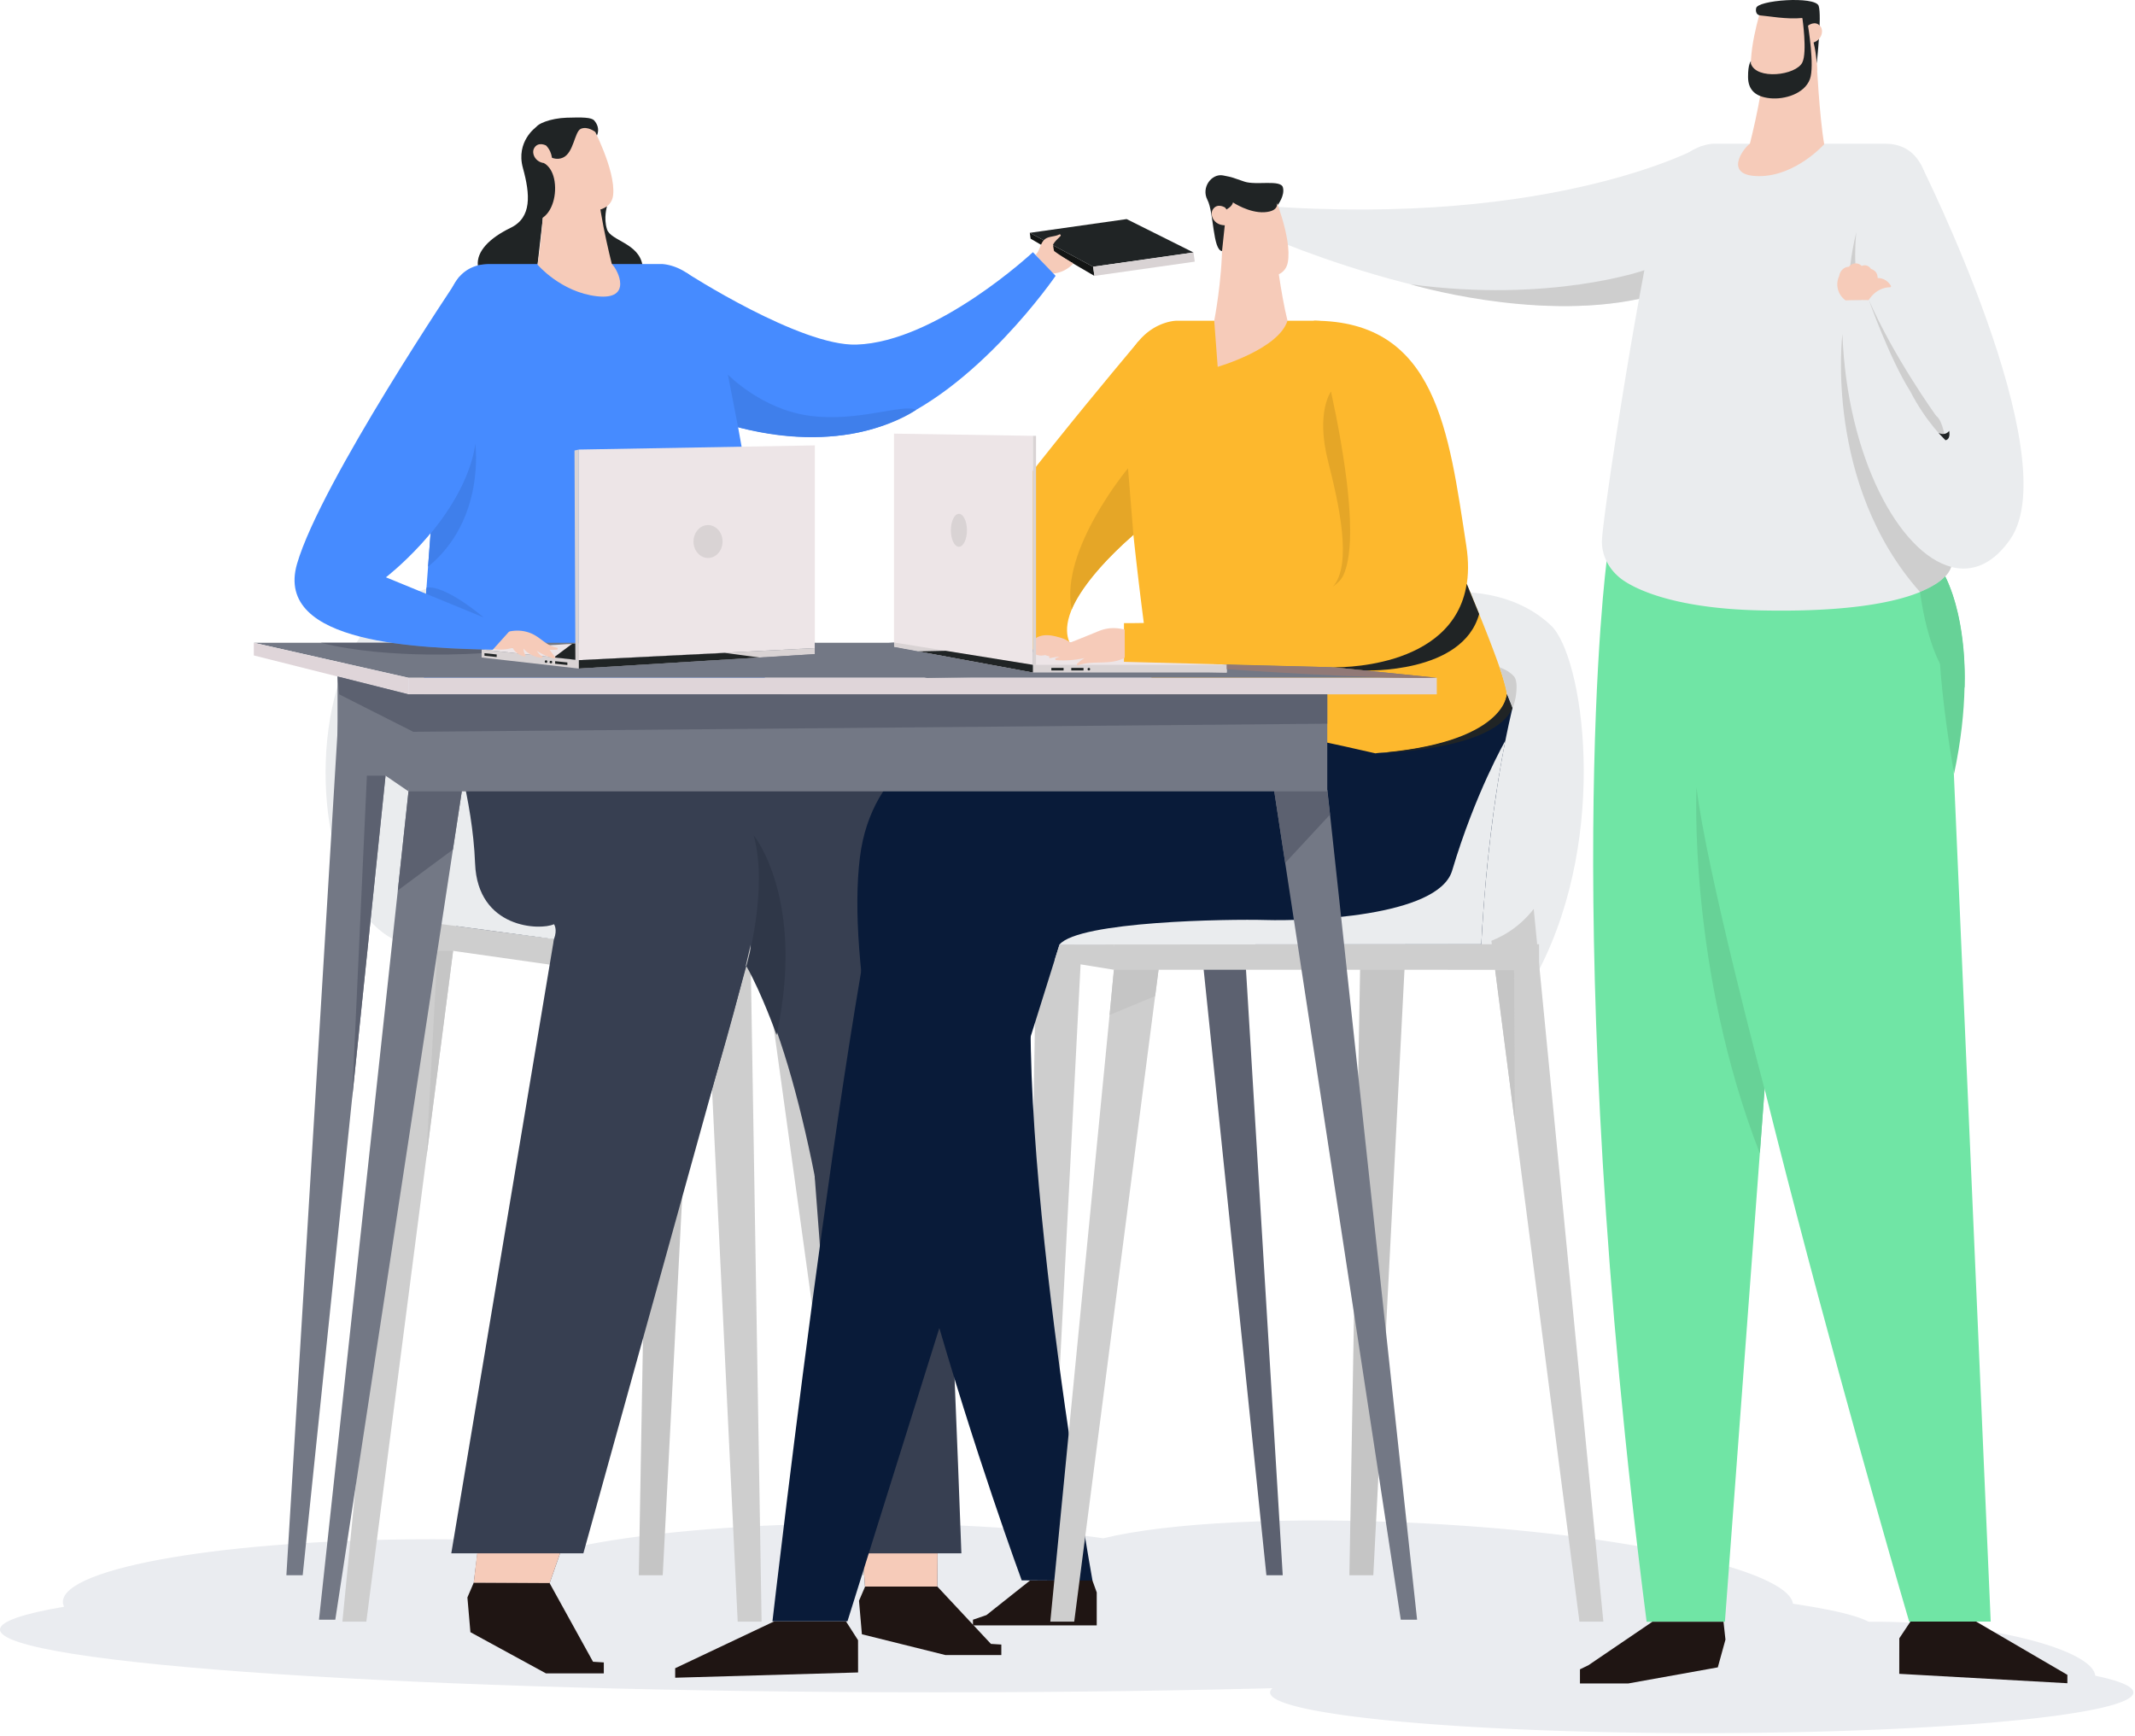 <svg width="300" height="244" viewBox="0 0 300 244" xmlns="http://www.w3.org/2000/svg"><g id="Page-1" stroke="none" stroke-width="1" fill="none" fill-rule="evenodd"><g id="(P)-FORM-about" transform="translate(-867 -146)"><g id="Group-11" transform="translate(867 146)"><path d="M251.943 225.372c-.714-4.794-23.565-9.81-51.73-11.29-19.333-1.014-36.21-.101-45.177 2.093-9.053-1.305-20.769-2.095-33.576-2.095-15.613 0-29.604 1.172-39.12 3.026-6.578-.513-13.886-.8-21.594-.8-28.67 0-51.911 3.948-51.911 8.82 0 .225.065.447.162.667C3.191 226.788 0 227.87 0 229.002c0 4.87 59.006 8.82 131.792 8.82s131.791-3.95 131.791-8.82c0-1.294-4.162-2.522-11.64-3.63" id="Fill-110" fill="#EAECF0"/><path d="M294.416 235.489c-.328-3.108-10.846-6.36-23.808-7.318-8.896-.658-16.663-.066-20.79 1.357-4.166-.847-9.558-1.36-15.452-1.36-7.185 0-13.624.76-18.003 1.962a91.986 91.986 0 00-9.938-.518c-13.194 0-23.89 2.559-23.89 5.717 0 .145.03.29.075.432-2.673.645-4.141 1.346-4.141 2.079 0 3.157 27.155 5.717 60.652 5.717s60.651-2.56 60.651-5.717c0-.838-1.915-1.635-5.356-2.351" id="Fill-111" fill="#EAECF0"/><path id="Fill-112" fill="#1F1513" d="M121.561 222.956l-.858 2 .406 4.706 11.754 2.926h7.839v-1.48l-1.462-.091-7.533-8.061h-10.146"/><path id="Fill-113" fill="#CECECE" d="M112.786 126.25l9.931 95.122h-3.361l-13.147-95.122h6.577"/><path d="M105.842 96.865s14.627 1.145 21.492 12.827c5.442 9.264 4.373 113.264 4.373 113.264h-10.163s-4.752-84.484-22.169-93.077l-23.379-28.956 29.846-4.058" id="Fill-114" fill="#373F51"/><path id="Fill-115" fill="#F6CBB9" d="M121.237 218.286h10.508l-.038 4.67h-10.163l-.307-4.67"/><path id="Fill-116" fill="#202425" d="M144.7 32.72l8.898 4.763 14.105-2.004-9.394-4.691L144.7 32.72"/><path id="Fill-117" fill="#131514" d="M144.7 32.72l.117.823 8.964 5.229-.183-1.29-8.898-4.761"/><path id="Fill-118" fill="#D9D3D4" d="M153.598 37.483l14.105-2.004.182 1.289-14.104 2.004-.183-1.29"/><path d="M150.602 36.896c-.836-.527-1.695-1.033-2.487-1.626a5.25 5.25 0 01-.133-.801c-.002-.022-.017-.034-.026-.05.004-.006.01-.007.013-.014.189-.453.709-.867 1.037-1.226.006-.007.003-.015.007-.021.082-.085.014-.22-.099-.221-.007-.001-.014.002-.021.002-.016.003-.03-.005-.048.005-.667.36-1.569.214-2.126.765-.557.55-.585 1.418-1.115 1.99-.044.049-.039.1-.018.148.004.02.004.04.02.06l2.266 2.48c.004.005.009.003.012.006a.111.111 0 00.108.048 4.398 4.398 0 002.732-1.313c.104-.105-.008-.248-.122-.232" id="Fill-119" fill="#F6CBB9"/><path id="Fill-120" fill="#5C6170" d="M172.897 100.262l7.345 121.11h-2.292l-12.546-121.11h7.493"/><path d="M85.297 28.974s-.52 1.66 0 3.264c.518 1.605 4.491 1.92 4.987 5.066h-4.813l-1.426-7.97 1.252-.36" id="Fill-121" fill="#202425"/><path d="M75.342 17.852s-2.895 2.02-1.864 5.76c1.031 3.738 1.261 6.948-1.719 8.398-2.978 1.45-4.802 3.294-4.617 5.294l8.393-.107 1.686-14.88-1.879-4.465" id="Fill-122" fill="#202425"/><path id="Fill-123" fill="#CECECE" d="M98.759 126.25l4.897 101.642h3.361l-1.68-101.642h-6.578"/><path id="Fill-124" fill="#C5C5C5" d="M98.02 126.25l-4.896 95.122h-3.362l1.681-95.122h6.577"/><path d="M239.121 20.53s-20.349 11.48-61.887 8.387v3.962s34.545 15.548 56.825 8.106l5.062-20.455" id="Fill-125" fill="#EAECEE"/><path d="M114.464 165.15l4.007 53.136h16.619s-2.753-77.698-4.72-85.944c-1.967-8.245-15.906 32.809-15.906 32.809" id="Fill-126" fill="#373F51"/><path d="M57.087 132.692s-7.788-1.262-10.556-15.623c-2.768-14.361 1.482-35.657 17.996-34.635v49.49l-7.44.768" id="Fill-127" fill="#EAECEE"/><path d="M61.333 94.226s-12.987 21.676-.369 35.653l16.874 2.109L66.57 222.41l10.665.057s29.473-83.645 29.473-97.807c0-14.161-8.077-22.342-20.31-23.522l-25.065-6.913" id="Fill-128" fill="#373F51"/><path id="Fill-129" fill="#CECECE" d="M152.316 126.25l-4.896 95.122h-3.362l1.681-95.122h6.577"/><path d="M202.959 83.305s8.82-1.222 14.972 4.583c4.53 4.275 8.25 29.18-1.666 48.393h-12.847l-.459-52.976" id="Fill-130" fill="#EAECEE"/><path d="M162.759 98.852s-38.69-4.303-41.925 21.605c-3.737 29.918 22.732 101.63 22.732 101.63l9.95.058s-13.197-73.521-7.086-94.687c5.466-18.93 38.089-21.493 38.089-21.493l-21.76-7.113" id="Fill-131" fill="#091B39"/><path id="Fill-132" fill="#1F1513" d="M153.506 222.116l.602 1.666v4.634h-17.392v-.796l1.894-.652 6.113-4.852h8.783"/><path d="M225.773 78.725s-6.925 51.72 5.603 149.179h11.001L253.738 75.47l-27.965 3.255" id="Fill-133" fill="#70E5A5"/><path d="M273.328 80.708l6.397 147.17h-11.458S237.609 123.932 234.059 83.35l39.269-2.642" id="Fill-134" fill="#70E5A5"/><path d="M273.322 81.004c.82-.917 1.383-2.195 1.235-3.99-.452-5.503-3.678-50.485-3.678-50.485s-.243-6.328-5.973-6.328H240.76s-4.357 0-6.77 5.352c-2.384 5.288-8.897 47.297-8.897 50.568 0 1.68.725 3.504 2.3 4.884 0 0 .141.142.453.373l.032.024c1.494 1.094 6.723 4.096 19.443 4.377 13.044.288 20.607-1.3 24.279-3.46a6.16 6.16 0 001.661-1.252c.02-.021.046-.041.067-.062l-.006-.001" id="Fill-135" fill="#EAECEE"/><path id="Fill-136" fill="#1F1513" d="M277.674 227.88l12.825 7.486-.002 1.178-23.622-1.322.007-4.993 1.565-2.35h9.227"/><path id="Fill-137" fill="#1F1513" d="M108.824 227.834l-13.952 6.602.002 1.335 25.7-.74-.007-4.536-1.703-2.661h-10.04"/><path d="M60.397 96.475c-.819-.894-1.383-2.143-1.235-3.895.452-5.374 3.679-49.298 3.679-49.298s.242-6.18 5.972-6.18h24.146s4.357 0 6.77 5.227c2.385 5.164 8.899 46.184 8.899 49.379 0 1.64-.727 3.42-2.302 4.769 0 0-.141.138-.453.364l-.031.024c-1.494 1.068-6.724 4-19.444 4.274-13.044.28-20.606-1.27-24.278-3.378a6.201 6.201 0 01-1.661-1.223c-.021-.021-.047-.041-.067-.061l.005-.002" id="Fill-138" fill="#468BFF"/><path id="Fill-139" fill="#F6CBB9" d="M75.967 18.413l7.295-.792.996 9.172-7.295.79-.996-9.17"/><path d="M83.188 17.635s3.322 6.203 2.973 9.74c-.305 3.079-5.331 2.805-6.997.044-1.666-2.76-2.515-9.34 4.024-9.784" id="Fill-140" fill="#F6CBB9"/><path d="M86.235 38.128s-1.952-7.243-2.331-12.428l-7.295-.335s-.392 7.94-1.074 11.832c0 0 7.994 2.524 10.7.93" id="Fill-141" fill="#F6CBB9"/><path id="Fill-142" fill="#F6CBB9" d="M254.709.723l-7.32.514.647 9.203 7.32-.514-.647-9.203"/><path d="M247.466 1.238s-2.17 6.694-1.199 10.114c.845 2.975 5.743 1.813 6.894-1.198 1.15-3.012.818-9.64-5.695-8.916" id="Fill-143" fill="#F6CBB9"/><path d="M245.628 21.198s1.952-7.243 2.332-12.428l7.294-.335s.391 7.94 1.075 11.832c0 0-7.994 2.524-10.701.93" id="Fill-144" fill="#F6CBB9"/><path id="Fill-145" fill="#1F1513" d="M232.185 227.904L223.218 234l-1.21.594v1.985h6.771l12.599-2.265 1.075-3.901-.275-2.51h-9.993"/><path d="M210.52 101.378c.821-.88 1.383-2.108 1.236-3.832-.453-5.285-19.331-46.608-19.331-46.608s-2.083-5.868-7.813-5.868h-19.274s-4.359 0-6.772 5.14c-2.384 5.079 2.705 42.28 3.418 46.143.294 1.589 1.032 3.7 2.607 5.027a4.311 4.311 0 00.486.38c1.493 1.052 6.722 3.935 19.442 4.205 13.044.276 20.608-1.248 24.28-3.323a6.139 6.139 0 001.661-1.203c.019-.02.046-.04.066-.06l-.006-.001" id="Fill-146" fill="#FDB82D"/><path id="Fill-147" fill="#1F1513" d="M66.57 222.41l-.892 2.078.422 4.882 10.609 5.787h8.136v-1.537l-1.516-.095-6.138-11.114H66.57"/><path id="Fill-148" fill="#CECECE" d="M215.366 126.25l9.931 101.642h-3.362L208.789 126.25h6.577"/><path id="Fill-149" fill="#CECECE" d="M157.513 126.25l-9.931 101.642h3.361L164.09 126.25h-6.577"/><path id="Fill-150" fill="#CECECE" d="M58.045 126.25l-9.932 101.642h3.361L64.622 126.25h-6.577"/><path id="Fill-151" fill="#C5C5C5" d="M197.868 126.25l-4.897 95.122h-3.361l1.681-95.122h6.577"/><path d="M211.756 97.546s10.148 22.044-3.602 35.146l-59.279.045-29.792 95.097h-10.541s12.375-107.6 18.792-118.142c6.416-10.542 16.041-15.284 65.893-3.835 0 0 17.242-.64 18.529-8.311" id="Fill-152" fill="#091B39"/><path id="Fill-153" fill="#CECECE" d="M156.515 136.28h59.75v-3.588h-59.75z"/><path id="Fill-154" fill="#CECECE" d="M77.42 135.582l-20.333-2.89-.72-3.59 21.471 2.886-.418 3.594"/><path d="M208.154 132.692s1.049-26.547 7.208-42.59l4.326 12.377s4.431 25.592-11.534 30.213" id="Fill-155" fill="#EAECEE"/><path id="Fill-156" fill="#CECECE" d="M156.515 136.28l-8.328-1.348.688-2.195 7.64-.045.419 2.176-.419 1.413"/><path id="Fill-157" fill="#737885" d="M201.856 95.249H57.403L35.666 90.33h117.869l48.321 4.918"/><path id="Fill-158" fill="#DFD5D9" d="M57.396 97.576h144.496v-2.327H57.396z"/><path d="M159.966 47.975S136.777 75.42 135.34 80.213c-2.965 9.89 6.66 10.884 6.66 10.884l9.39.528s-7.332-4.272 10.924-19.04l-2.348-24.61" id="Fill-159" fill="#FDB82D"/><path id="Fill-160" fill="#DFD5D9" d="M35.666 90.33l21.73 4.919v2.327l-21.73-5.467V90.33"/><path id="Fill-161" fill="#EDE5E7" d="M145.139 94.513l-19.517-3.597V60.938l19.517.31v33.265"/><path id="Fill-162" fill="#EDE5E7" d="M145.139 94.513h27.233v-1.086l-18.491-1.802h-8.742v2.888"/><path d="M184.612 45.07s7.728 27.846 4.164 35.746c-3.189 7.069-30.841 6.753-30.841 6.753v5.436l29.357.762s21.497.746 18.747-17.07c-2.469-15.991-4.147-31.627-21.427-31.627" id="Fill-163" fill="#FDB82D"/><path id="Fill-164" fill="#D9D3D4" d="M145.139 94.513h27.233v-1.086h-27.233z"/><path id="Fill-165" fill="#D9D3D4" d="M145.139 93.427l-19.517-3.14v.629l19.517 3.597v-1.086"/><path d="M135.871 74.522c0 1.277-.506 2.312-1.129 2.312-.624 0-1.13-1.035-1.13-2.312s.506-2.313 1.13-2.313c.623 0 1.129 1.036 1.129 2.313" id="Fill-166" fill="#D9D3D4"/><path id="Fill-167" fill="#202425" d="M147.731 94.219h1.719v-.36h-1.719z"/><path id="Fill-168" fill="#202425" d="M150.531 94.219h1.719v-.36h-1.719z"/><path d="M153.179 94.039a.18.18 0 11-.36 0 .18.18 0 01.36 0" id="Fill-169" fill="#202425"/><path id="Fill-170" fill="#202425" d="M145.139 93.427l-12.26-1.972-3.878.084 16.138 2.974v-1.086"/><path d="M170.617 45.07l.487 6.48s8.548-2.463 9.81-6.486c0 0-7.505-1.074-10.297.006" id="Fill-171" fill="#F6CBB9"/><path d="M170.617 45.07s1.111-5.663 1.111-10.862l7.48.765s.74 6.26 1.706 10.09c0 0-7.481 1.398-10.297.007" id="Fill-172" fill="#F6CBB9"/><path id="Fill-173" fill="#F6CBB9" d="M171.556 27.079l7.336-.173.217 9.223-7.336.173-.217-9.223"/><path d="M178.817 26.914s2.786 6.46 2.139 9.957c-.563 3.04-5.548 2.343-6.976-.547-1.427-2.891-1.717-9.521 4.837-9.41" id="Fill-174" fill="#F6CBB9"/><path d="M206.104 82.06l-.013.009c-1.923 12.273-18.799 11.698-18.799 11.698l4.44.452s13.786.545 16.111-7.93l-1.739-4.23" id="Fill-175" fill="#202425"/><path d="M159.261 75.158l-.76-9.346s-9.628 11.52-7.91 19.833c0 0 1.407-4.145 8.67-10.487" id="Fill-176" fill="#E5A627"/><path d="M188.776 80.816c2.169-4.806.158-16.988-1.75-25.798-.005.015-2.169 2.887-.409 9.82 1.502 5.918 3.454 14.512.678 17.596.704-.49 1.214-1.026 1.481-1.618" id="Fill-177" fill="#E5A627"/><path d="M193.227 105.857s16.656-.215 19.305-6.38l-.776-1.931s-.225 6.954-18.529 8.31" id="Fill-178" fill="#202425"/><path d="M211.526 104.085s-4.213 7.312-7.479 18.265c-1.957 6.558-20.796 7.094-26.144 6.94-5.347-.151-26.278.17-29.028 3.447l59.279-.045s.576-14.533 3.37-28.592l.002-.015" id="Fill-179" fill="#EAECEE"/><path d="M53.016 99.17c-1.804 17.043 3.351 29.932 3.351 29.932l4.597.777c.155-15.018-1.497-24.196-3.229-29.671l-4.719-1.038" id="Fill-180" fill="#EAECEE"/><path d="M104.872 135.764s3.17-10.884 1.013-18.418c0 0 7.368 8.968 3.236 28.103 0 0-2.074-5.85-4.249-9.685" id="Fill-181" fill="#2F3748"/><path d="M64.939 98.994s-1.773 1.88-1.62 3.255c.152 1.375 3.08 9.898 3.438 19.098.356 9.199 9.176 9.425 11.081 8.532 0 0 .54.68 0 2.109l-16.872-2.268s.641-15.881-2.895-28.398c0 0 1.091-2.905 1.546-3.746h2.167s1.691.969 3.155 1.418" id="Fill-182" fill="#EAECEE"/><path d="M96.383 38.288s16.058 10.389 23.96 10.139c11.268-.357 24.796-12.986 24.796-12.986l3.189 3.323s-11.141 16.254-24.318 21.05c-11.408 4.154-24.631-1.102-24.631-1.102l-2.996-20.424" id="Fill-183" fill="#468BFF"/><path d="M75.535 37.197s3.283 3.864 8.348 4.437c5.064.573 2.951-3.735 2.088-4.532l-10.436.095" id="Fill-184" fill="#F6CBB9"/><path d="M60.501 74.945s5.535-6.314 6.279-12.614c0 0 1.507 10.667-6.63 17.31l.351-4.696" id="Fill-185" fill="#3F7FEB"/><path d="M103.715 60.045l-1.438-7.41s4.736 4.926 11.573 5.805c6.837.879 12.975-1.74 14.891-.851 0 0-9.057 6.658-25.026 2.456" id="Fill-186" fill="#3F7FEB"/><path id="Fill-187" fill="#202425" d="M98.887 99.684l4.001 6.313-7.392-5.63 3.391-.683"/><path id="Fill-188" fill="#373F51" d="M77.838 131.988l-14.425 86.298h18.561l22.898-82.522-27.034-3.776"/><path id="Fill-189" fill="#EDE5E7" d="M114.5 91.078l-33.158 1.694V63.176l33.158-.585v28.487"/><path id="Fill-190" fill="#EDE5E7" d="M81.342 92.772l-13.669-1.506 21.16-1.315-7.491 2.82"/><path id="Fill-191" fill="#D9D3D4" d="M81.342 92.772l33.158-1.694v.847l-33.158 2.029v-1.182"/><path id="Fill-192" fill="#D9D3D4" d="M81.342 92.772l-13.669-1.506V92.4l13.669 1.554v-1.182"/><path id="Fill-193" fill="#D9D3D4" d="M81.342 63.176v29.596l-.49-.054-.126-29.412.616-.13"/><path id="Fill-194" fill="#202425" d="M79.723 93.455l-1.718-.18v-.36l1.718.18v.36"/><path id="Fill-195" fill="#202425" d="M69.793 92.332l-1.719-.18v-.36l1.719.18v.36"/><path d="M77.59 93.04a.18.18 0 11-.36 0 .18.18 0 01.36 0" id="Fill-196" fill="#202425"/><path d="M76.909 92.97a.18.18 0 11-.36 0 .18.18 0 01.36 0" id="Fill-197" fill="#202425"/><path id="Fill-198" fill="#202425" d="M81.342 92.772v1.182l25.392-1.554-4.894-.646-20.498 1.018"/><path id="Fill-199" fill="#202425" d="M77.837 92.386l2.554-1.911.451-.028.01 2.27-3.015-.331"/><path d="M101.53 76.1c0 1.278-.914 2.313-2.041 2.313-1.128 0-2.042-1.035-2.042-2.312s.914-2.313 2.042-2.313c1.127 0 2.041 1.036 2.041 2.313" id="Fill-200" fill="#D9D3D4"/><path d="M273.322 81.004s5.2 9.138 1.259 27.72c0 0-3.925-21.312-1.259-27.72" id="Fill-201" fill="#67D297"/><path d="M247.95 153.069s-8.213-30.86-9.566-42.443c0 0-1.215 25.453 8.899 51.457l.667-9.014" id="Fill-202" fill="#67D297"/><path d="M269.911 23.125s20.591 41.024 12.57 52.64c-9.038 13.09-24.521-6.698-23.604-33.621h3.666s5.828 15.426 10.82 19.713c0 0-10.361-9.168-12.424-22.622-2.062-13.455 7.172-18.195 8.972-16.11" id="Fill-203" fill="#EAECEE"/><path d="M258.887 46.947l-.002-.004s-2.616 21.022 10.911 36.255c0 0 3.703-1.347 4.375-3.523l.001-.015c-7.257-1.894-14.625-15.352-15.285-32.713" id="Fill-204" fill="#CECECE"/><path d="M231.058 37.973s-13.144 4.642-32.882 1.975c0 0 17.24 5.213 32.133 2.055l.749-4.03" id="Fill-205" fill="#CECECE"/><path d="M260.843 32.6s-.664 5.318.682 9.544h-1.273s-1.186-2.04.591-9.544" id="Fill-206" fill="#CECECE"/><path d="M273.363 61.857s-2.713-2.513-4.928-6.843c0 0 2.645 2.749 3.618 3.42.975.674 1.31 3.423 1.31 3.423" id="Fill-207" fill="#CECECE"/><path d="M273.363 61.857s.753 0 .524-1.316c0 0-.465.77-1.493.299l.969 1.017" id="Fill-208" fill="#202425"/><path id="Fill-209" fill="#737885" d="M57.396 111.21h129.106V97.576H57.396z"/><path id="Fill-210" fill="#737885" d="M57.396 111.21l-9.967-6.817v-9.324l9.967 2.507h2.221l-2.221 13.634"/><path d="M256.329 20.267s-3.984 4.485-9.14 4.485c-5.157 0-2.207-3.946-1.304-4.551.903-.605 9.615-.58 10.444.066" id="Fill-211" fill="#F6CBB9"/><path id="Fill-212" fill="#737885" d="M57.425 111.03L44.823 227.617h2.291L64.919 111.03h-7.494"/><path id="Fill-213" fill="#737885" d="M186.52 111.03l12.603 116.587h-2.292L179.026 111.03h7.494"/><path id="Fill-214" fill="#737885" d="M47.586 100.262l-7.345 121.11h2.292l12.546-121.11h-7.493"/><path id="Fill-215" fill="#5C6170" d="M47.66 97.576l10.411 5.265 128.431-1.14v-4.125H57.396l-9.967-2.507.231 2.507"/><path id="Fill-216" fill="#5C6170" d="M57.396 111.21l-1.495 13.917 7.74-5.737 1.248-8.18h-7.493"/><path id="Fill-217" fill="#5C6170" d="M179.054 111.21l1.536 10.059 6.301-6.8-.389-3.26h-7.448"/><path d="M67.673 91.793s-12.93.98-22.583-1.462h9.989s5.603.836 12.594.935v.527" id="Fill-218" fill="#5C6170"/><path d="M172.372 94.039s20.288 1.439 29.52 1.21l-14.6-1.482-14.92-.34v.612" id="Fill-219" fill="#917977"/><path id="Fill-220" fill="#5C6170" d="M54.174 109.006h-2.62l-2.08 45.364 4.7-45.364"/><path d="M83.644 18.542s-1.071-.85-2.023-.442c-.894.382-.992 3.392-2.528 4.055-1.536.663-2.843-.917-2.843-.917s-1.091-2.473-1.015-3.146c.077-.673 2.102-1.475 4.393-1.552 2.292-.076 3.475-.038 3.858.382.382.42.794 1.185.397 2.12l-.239-.5" id="Fill-221" fill="#202425"/><path d="M76.738 20.45s-1.142-.628-1.698.4c-.458.847.43 2.558 2.517 1.968 0 0 .218-1.278-.819-2.368" id="Fill-222" fill="#F6CBB9"/><path d="M76.459 22.939s1.318.59 1.518 2.959c.199 2.368-.845 4.66-2.442 5.004l.924-7.963" id="Fill-223" fill="#202425"/><path d="M172.338 29.43s.786-.381.915-.982c0 0 2.257 1.51 4.425 1.375 2.169-.136 1.739-1.375 1.739-1.375l.127.35s1.028-1.31.727-2.456c-.301-1.146-3.756-.262-5.417-.821-1.661-.558-1.534-.59-3.002-.87-1.583-.301-3.108 1.677-2.191 3.438.917 1.762.731 7.028 2.052 7.2l.625-5.858" id="Fill-224" fill="#202425"/><path d="M172.152 29.174s-1.085-.722-1.726.255c-.529.805.213 2.585 2.342 2.173 0 0 .325-1.254-.616-2.428" id="Fill-225" fill="#F6CBB9"/><path d="M246.76 1.183s-.23.939.687.996c.916.057 3.638.579 5.814.347 0 0 1.714 1.778 2.018 6.383 0 0 .732-6.644.274-8.076-.458-1.433-8.765-.817-8.793.35" id="Fill-226" fill="#202425"/><path d="M254.054 3.609s1.013-.82 1.743.093c.601.752.03 2.594-2.129 2.383 0 0-.442-1.22.386-2.476" id="Fill-227" fill="#F6CBB9"/><path d="M253.261 2.526s.702 4.778 0 6.24c-.877 1.835-6.498 2.518-7.245.143l.015-.314s-.417.373-.403 2.235c.014 1.862 1.102 2.779 3.108 2.979 2.005.2 4.815-.611 5.586-2.692.684-1.846-.268-7.508-.268-7.508s-.334-1.653-.793-1.083" id="Fill-228" fill="#202425"/><path d="M78.361 91.128c-.002-.05-.023-.098-.091-.108-1.426-.218-2.286-1.42-3.557-1.977-1.07-.47-2.209-.53-3.335-.258-.016.004-.02.016-.032.024-.009.005-.02.002-.029.01-.678.68-2.071 2.128-2.056 2.17-.05.074-.046.182.063.2a5.9 5.9 0 002.707-.15c.357.624.933 1.06 1.641 1.22h.003c.035.007.071 0 .101-.018.008-.005.011-.014.017-.02a.12.12 0 00.042-.1c.001-.023.002-.046-.01-.067a1.813 1.813 0 01-.269-.898c.175.183.351.364.55.514.582.439 1.252.688 1.971.789.015.003.026-.007.04-.01a.137.137 0 00.057-.014c.009-.006.015-.013.023-.021a.143.143 0 00.042-.061l.004-.022a.104.104 0 00-.005-.058c-.006-.022-.022-.035-.042-.05-.007-.004-.006-.011-.014-.015-.342-.163-.565-.44-.753-.753a7.905 7.905 0 002.426 1.084c.004 0 .006-.002.009-.001.026.005.05 0 .074-.012.013-.005.024-.007.033-.015.006-.006.008-.013.013-.02a.133.133 0 00.035-.07c.001-.006-.001-.011-.001-.018a.12.12 0 00-.024-.078c-.003-.005-.001-.011-.005-.016a16.92 16.92 0 01-.765-.998c.347.025.694.026 1.046-.026.068-.01.088-.057.091-.107.002-.01 0-.016.001-.025-.001-.01.001-.016-.001-.025" id="Fill-229" fill="#F6CBB9"/><path d="M64.527 38.917S45.061 67.789 41.739 79.233c-3.323 11.444 17.76 11.82 27.5 12.074l2.636-2.932-17.647-7.247s9.242-7.093 11.86-16.016c4.029-13.738-1.561-26.195-1.561-26.195" id="Fill-230" fill="#468BFF"/><path d="M67.953 86.765s-5.359-4.614-8.024-4.181l-.064.859 8.088 3.322" id="Fill-231" fill="#3F7FEB"/><path d="M151.374 91.728c-.555-1.186-1.158-1.771-2.426-2.133-1.104-.315-2.194-.551-3.259-.007-.027.013-.033.037-.047.057-.057.02-.109.06-.117.136a23.428 23.428 0 00-.114 2.05c-.001.107.081.16.164.159.414.157.814.177 1.244.074.012-.003.013-.013.022-.017.648.257 1.352.334 1.861-.176.567.306 1.16.237 1.765.08.007.003.008.01.015.012.24.065.447.085.693.06a.16.16 0 00.121-.07c.072-.04.123-.13.078-.225" id="Fill-232" fill="#F6CBB9"/><path d="M158.048 92.28l-.007-3.642c.029-.07.012-.157-.081-.18-1.245-.302-2.39-.254-3.578.23-2.102.859-4.16 1.72-6.318 2.457a.128.128 0 00-.084.087c-.069.088-.003.252.137.216.388-.098.781-.123 1.177-.132-.605.259-1.195.553-1.768.894h-.007c-.173.037-.099.302.073.266a17.5 17.5 0 011.307-.208l-.561.243c-.137.059-.051.247.069.256 1.36.106 2.679-.004 3.974-.29a7.192 7.192 0 00-1.018.786c-.098.09.003.275.134.23 2.111-.744 4.426.022 6.467-1.01.062-.03.069-.086.056-.137.012-.02.028-.037.028-.065" id="Fill-233" fill="#F6CBB9"/><path id="Fill-234" fill="#D9D3D4" d="M145.139 93.427h.441V61.249h-.441z"/><path d="M265.688 40.139c-.431-.69-1.1-1.075-1.85-1.064-.006-.58-.255-1.062-.932-1.281-.314-.467-.823-.625-1.309-.423-.524-.501-1.289-.48-1.773.082-.009.01-.005.022-.011.033-.69.024-1.255.542-1.379 1.302a2.745 2.745 0 00.837 3.375c.003.003.008.005.011.009.009.006.016.014.024.02.014.01.026.003.039.007.014.004.021.017.037.016a42.838 42.838 0 013.104-.04c.038.009.075-.002.109-.044.004-.004.009-.006.012-.01.046-.064.095-.135.147-.212.005-.005.01-.002.015-.01.687-.933 1.649-1.478 2.737-1.528.004 0 .004-.004.007-.004.119.038.262-.088.175-.228" id="Fill-235" fill="#F6CBB9"/><path d="M262.595 42.13s2.951 8.348 5.84 12.884l2.464 3.42h1.154s-5.967-8.282-9.458-16.303" id="Fill-236" fill="#CECECE"/><path id="Fill-237" fill="#F6CBB9" d="M67.05 218.286h11.647l-1.462 4.182-10.665-.057.48-4.125"/><path id="Fill-238" fill="#C5C5C5" d="M156.515 136.28h6.278l-.479 3.702-6.401 2.652.602-6.353"/><path id="Fill-239" fill="#C5C5C5" d="M210.095 136.355h2.656l.106 21.35-2.762-21.35"/><path d="M212.532 99.477l-.776-1.931s-.399-1.965-1.048-3.775c0 0 1.337.45 2.043 1.298.706.846.204 3.649-.219 4.408" id="Fill-240" fill="#CECECE"/><path id="Fill-241" fill="#C5C5C5" d="M63.667 133.627l-3.759 29.063 1.559-29.063h2.2"/><path d="M269.796 83.198s1.451 12.307 6.249 13.426c0 0 .538-9.04-2.717-15.62 0 0-.812 1.079-3.532 2.194" id="Fill-242" fill="#67D297"/><path id="Fill-243" fill="#737885" d="M81.342 93.954l34.308.559 8.327-1.363-9.477-2.82v1.595l-33.158 2.029"/><path id="Fill-244" fill="#737885" d="M125.622 90.287l-8.979.873 13.598 4.114 42.131-.761h-27.233l-19.517-3.597v-.63"/></g></g></g></svg>